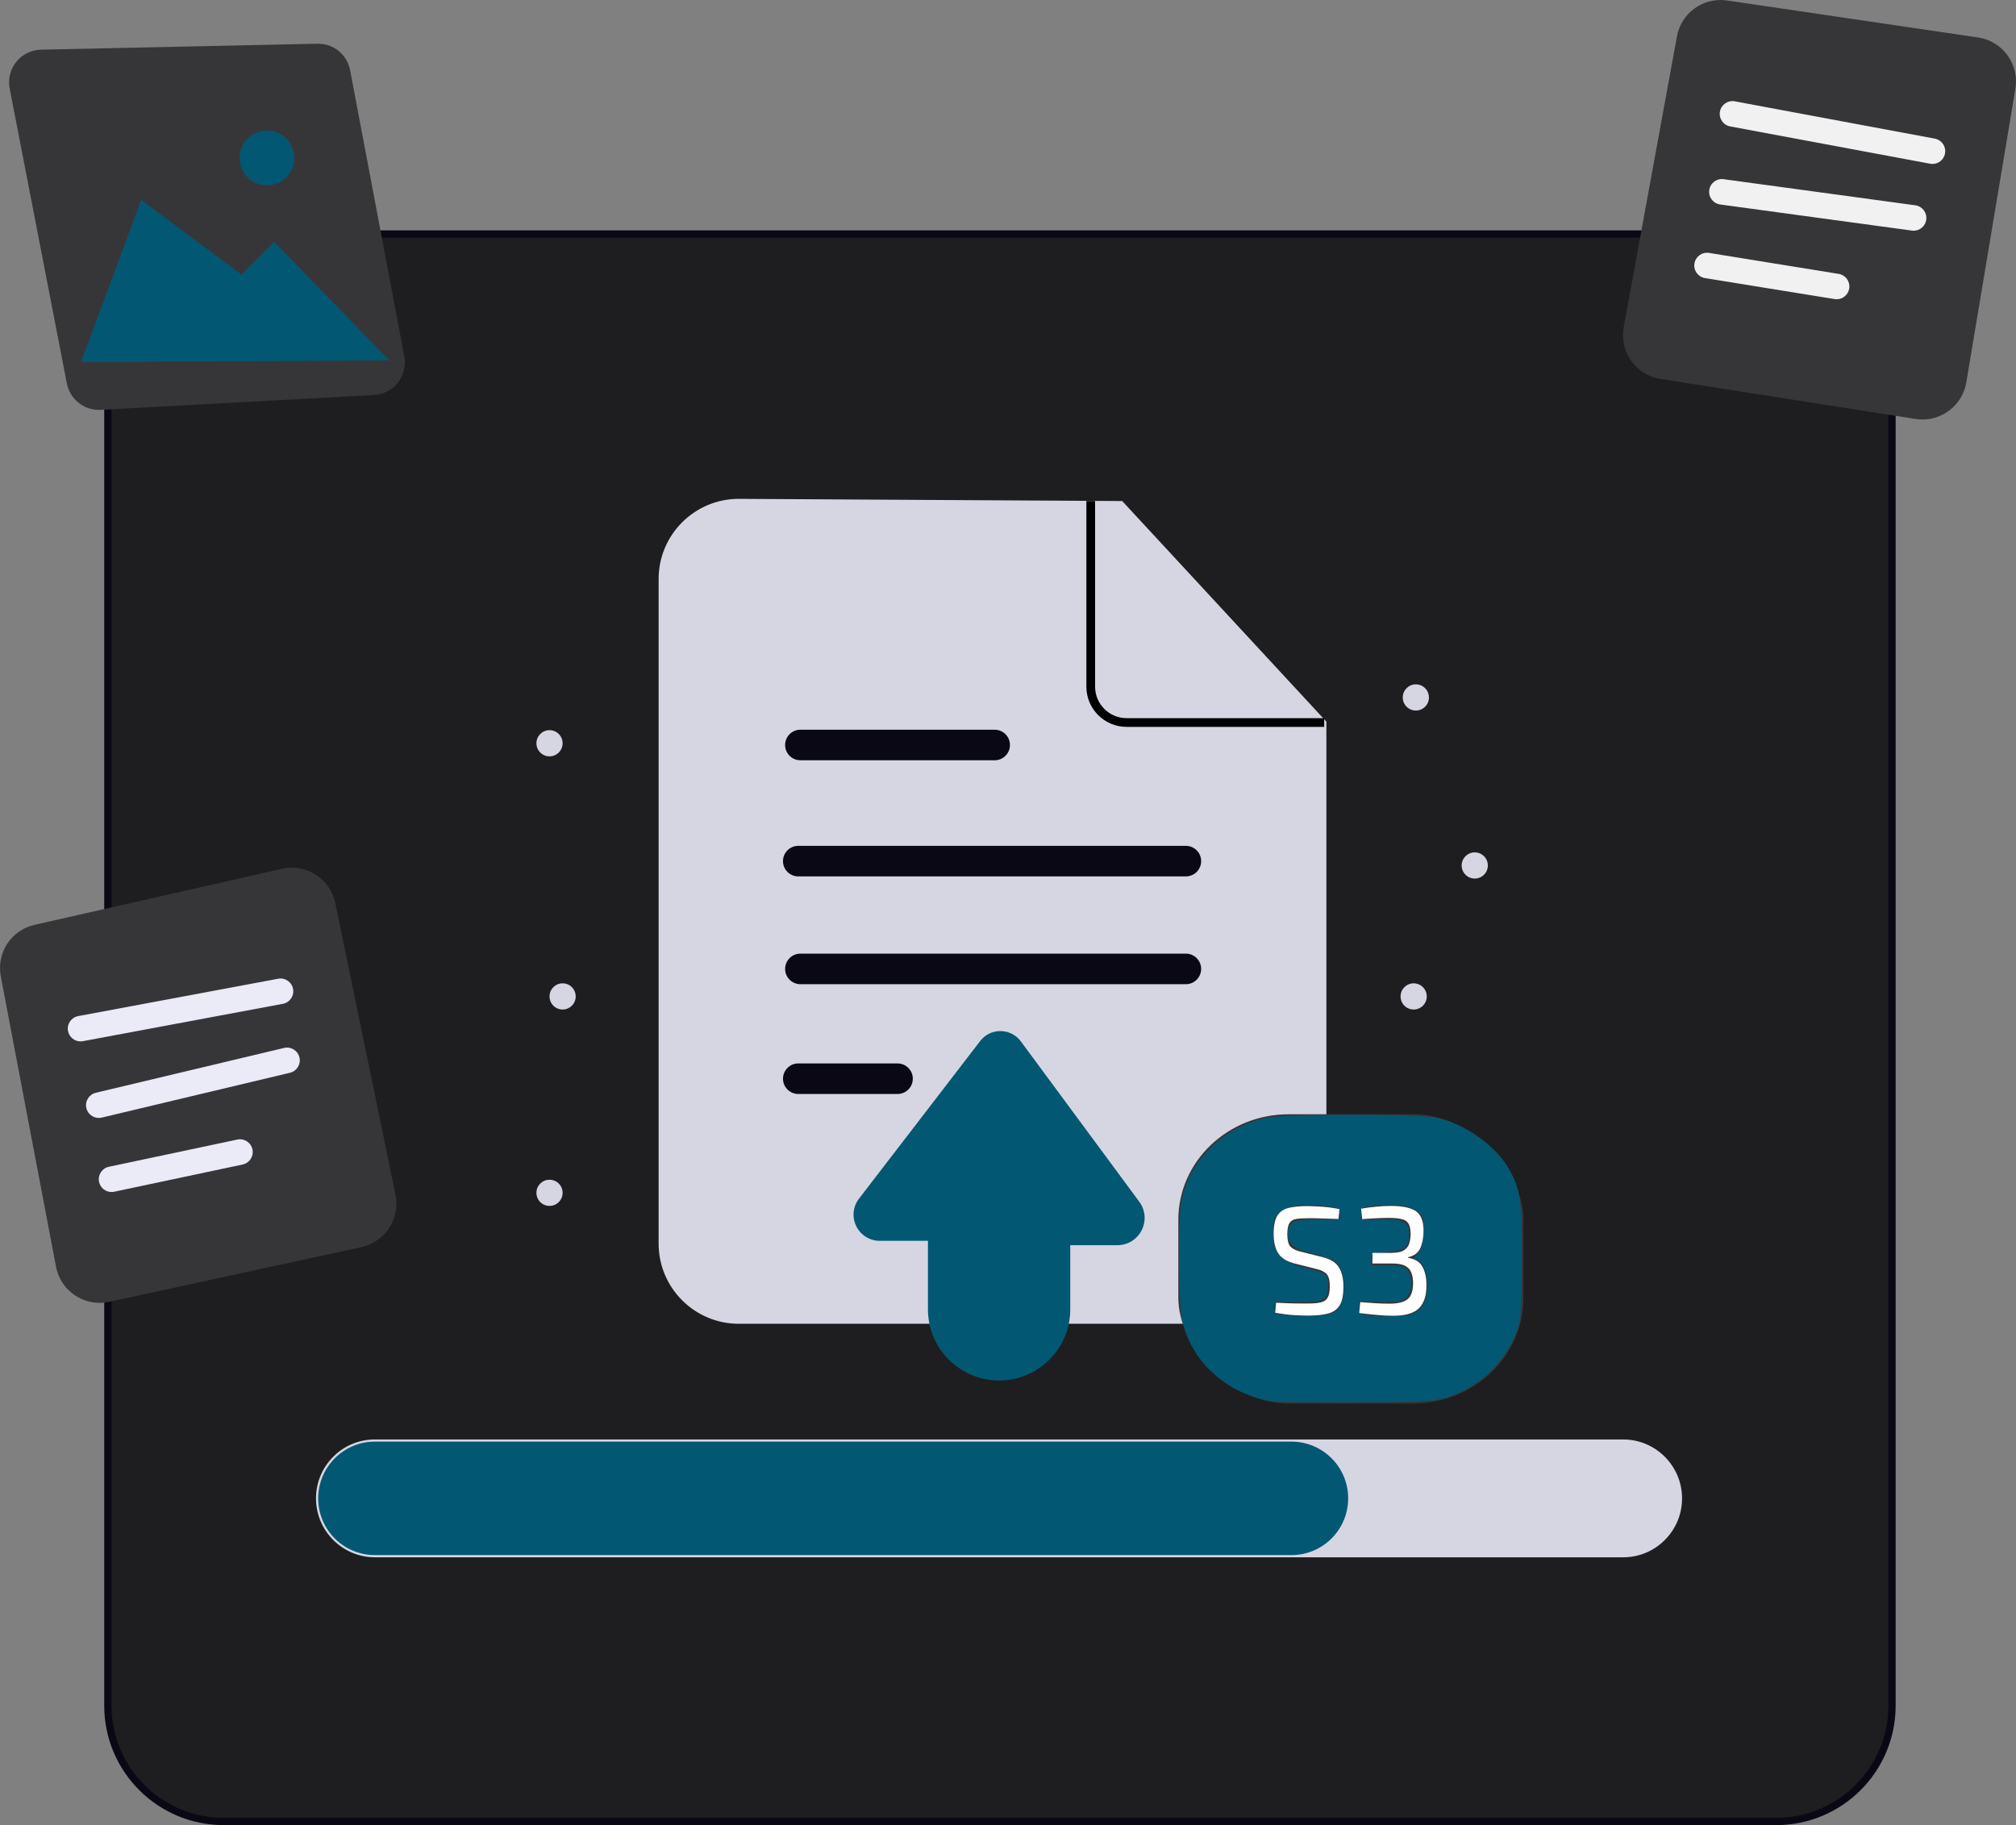<?xml version="1.0" encoding="UTF-8"?>
<svg artist="Katerina Limpitsouni" role="img" source="https://undraw.co/" version="1.1" viewBox="0 0 839.21 759.69" xmlns="http://www.w3.org/2000/svg"><rect x="0" y="0" width="839.21" height="759.69" fill="#808080" stroke="none"/><path d="m739.44 758.17h-646.38c-26.55 0-48.151-21.601-48.151-48.153v-564.45c0-26.55 21.601-48.151 48.151-48.151h646.38c26.552 0 48.153 21.601 48.153 48.151v564.45c0 26.552-21.601 48.153-48.153 48.153z" fill="#1e1e20"/><path d="m739.44 759.69h-646.38c-27.387 0-49.669-22.281-49.669-49.67v-564.45c0-27.387 22.281-49.669 49.669-49.669h646.38c27.389 0 49.67 22.281 49.67 49.669v564.45c0 27.389-22.281 49.67-49.67 49.67zm-646.38-660.75c-25.714 0-46.634 20.92-46.634 46.634v564.45c0 25.714 20.92 46.636 46.634 46.636h646.38c25.714 0 46.636-20.921 46.636-46.636v-564.45c0-25.714-20.921-46.634-46.636-46.634z" fill="#090814"/><path d="m675.67 648.22h-519.6c-13.525 0-24.527-11.002-24.527-24.527 0-6.547 2.553-12.703 7.189-17.338 4.617-4.636 10.775-7.189 17.338-7.189h519.6c13.525 0 24.527 11.002 24.527 24.527 0 6.547-2.553 12.705-7.187 17.339-4.615 4.634-10.773 7.187-17.339 7.187z" fill="#d6d6e3" stroke-width="1.197"/><path d="m561.21 623.69c0 6.523-2.652 12.427-6.921 16.696-4.271 4.27-10.175 6.922-16.697 6.922h-381.52c-13.044 0-23.618-10.573-23.618-23.618 0-6.522 2.652-12.426 6.923-16.696 4.269-4.287 10.173-6.922 16.695-6.922h381.52c13.044 0 23.618 10.574 23.618 23.618z" fill="#025873" stroke-width="1.197"/><path d="m518.78 551.02h-211.26c-18.39 0-33.351-14.962-33.351-33.353v-276.67c0-18.39 14.962-33.351 33.351-33.351l159.63 0.91 84.99 91.829v217.28c0 18.391-14.962 33.353-33.353 33.353z" fill="#d6d6e3" stroke-width="1.197"/><path d="m414.06 316.46h-80.873c-3.511 0-6.359-2.848-6.359-6.359s2.848-6.359 6.359-6.359h80.873c3.511 0 6.359 2.848 6.359 6.359s-2.848 6.359-6.359 6.359z" fill="#090814" stroke-width="1.197"/><path d="m493.65 364.8h-161.35c-3.511 0-6.359-2.848-6.359-6.359s2.848-6.359 6.359-6.359h161.35c3.511 0 6.359 2.848 6.359 6.359s-2.848 6.359-6.359 6.359z" fill="#090814" stroke-width="1.197"/><path d="m493.65 409.67h-160.46c-3.511 0-6.359-2.848-6.359-6.359s2.848-6.359 6.359-6.359h160.46c3.511 0 6.359 2.848 6.359 6.359s-2.848 6.359-6.359 6.359z" fill="#090814" stroke-width="1.197"/><path d="m373.62 455.37h-41.319c-3.511 0-6.359-2.848-6.359-6.359s2.848-6.359 6.359-6.359h41.319c3.511 0 6.359 2.848 6.359 6.359 0 3.511-2.848 6.359-6.359 6.359z" fill="#090814" stroke-width="1.197"/><path d="m551.23 302.56h-82.277c-9.222 0-16.725-7.503-16.725-16.725v-77.279h3.634v77.279c0 7.219 5.873 13.092 13.092 13.092h82.277z" stroke-width="1.197"/><path d="m415.9 574.63c-16.333 0-29.622-13.289-29.622-29.622v-28.515h-20.047c-4.187 0-7.936-2.333-9.787-6.089s-1.414-8.149 1.137-11.468l50.446-65.615c2.049-2.663 5.159-4.194 8.507-4.139 3.359 0.032 6.43 1.6 8.426 4.302l49.294 66.731c2.56 3.465 2.945 8.009 1.004 11.857-1.943 3.848-5.827 6.238-10.136 6.238h-19.601v26.698c0 16.333-13.289 29.622-29.622 29.622z" fill="#025873" stroke-width="1.197"/><circle cx="589.38" cy="290.31" r="5.45" fill="#d6d6e3" stroke-width="1.197"/><circle cx="613.9" cy="360.25" r="5.45" fill="#d6d6e3" stroke-width="1.197"/><circle cx="228.75" cy="309.38" r="5.45" fill="#d6d6e3" stroke-width="1.197"/><circle cx="234.2" cy="414.76" r="5.45" fill="#d6d6e3" stroke-width="1.197"/><circle cx="228.75" cy="496.51" r="5.45" fill="#d6d6e3" stroke-width="1.197"/><circle cx="588.47" cy="496.51" r="5.45" fill="#d6d6e3" stroke-width="1.197"/><circle cx="588.47" cy="414.76" r="5.45" fill="#d6d6e3" stroke-width="1.197"/><path d="m41.182 170.62c-6.445 0-12.113-4.618-13.351-11.009l-23.8-122.76c-0.765-3.944 0.244-8 2.768-11.126 2.522-3.125 6.272-4.968 10.289-5.054l115.01-2.473c6.716-0.153 12.409 4.509 13.651 11.062l22.557 119.05c0.729 3.852-0.239 7.831-2.658 10.917-2.418 3.085-6.05 4.977-9.963 5.189l-113.77 6.183c-0.246 0.013-0.492 0.021-0.735 0.021z" fill="#363639"/><polygon transform="translate(3.781 18.199)" points="54.993 65.01 96.717 96.113 110.37 82.458 158.16 131.77 29.958 132.53" fill="#025873"/><path d="m111.12 77.14c-6.275 0-11.379-5.104-11.379-11.379s5.104-11.379 11.379-11.379 11.379 5.104 11.379 11.379-5.104 11.379-11.379 11.379z" fill="#025873"/><path d="m41.441 542.31c-3.586 0-7.093-1.049-10.161-3.079-4.193-2.777-7.022-7.026-7.961-11.966l-22.985-120.82c-1.871-9.841 4.315-19.282 14.083-21.493l102.97-23.324c4.887-1.104 9.892-0.221 14.1 2.488 4.211 2.711 7.087 6.906 8.099 11.809l25.054 121.37c2.042 9.89-4.327 19.675-14.194 21.815l-105.04 22.769c-1.319 0.286-2.646 0.428-3.963 0.428z" fill="#363639"/><path d="m33.527 433.48c-2.507 0-4.737-1.782-5.214-4.337-0.539-2.883 1.362-5.657 4.245-6.195l83.246-15.552c2.882-0.547 5.655 1.362 6.195 4.245s-1.362 5.657-4.245 6.195l-83.246 15.552c-0.329 0.062-0.658 0.092-0.981 0.092z" fill="#ebeaf7"/><path d="m41.115 465.34c-2.403 0-4.58-1.642-5.162-4.082-0.679-2.852 1.083-5.716 3.937-6.396l78.363-18.659c2.851-0.676 5.715 1.083 6.396 3.937 0.679 2.852-1.083 5.716-3.937 6.396l-78.363 18.659c-0.413 0.098-0.827 0.145-1.234 0.145z" fill="#ebeaf7"/><path d="m46.424 496.17c-2.455 0-4.66-1.713-5.189-4.211-0.607-2.87 1.225-5.688 4.094-6.296l53.462-11.321c2.885-0.606 5.69 1.225 6.296 4.094 0.607 2.87-1.225 5.688-4.094 6.296l-53.462 11.321c-0.372 0.079-0.742 0.117-1.107 0.117z" fill="#ebeaf7"/><path d="m800.28 174.62c-0.944 0-1.898-0.074-2.857-0.224l-106.18-16.658c-4.97-0.781-9.308-3.469-12.218-7.571-2.91-4.101-4.014-9.086-3.108-14.031l22.151-120.97c1.808-9.853 10.975-16.411 20.89-14.966l104.45 15.396c4.953 0.73 9.305 3.362 12.252 7.41 2.949 4.046 4.118 8.995 3.292 13.934l-20.422 122.23c-1.502 9.003-9.383 15.448-18.251 15.448z" fill="#363639"/><path d="m804.45 68.24c-0.323 0-0.65-0.03-0.979-0.092l-83.252-15.529c-2.883-0.538-4.784-3.31-4.247-6.193 0.536-2.883 3.303-4.796 6.193-4.247l83.252 15.529c2.883 0.538 4.784 3.31 4.247 6.193-0.476 2.554-2.707 4.338-5.214 4.338z" fill="#f1f1f1"/><path d="m796.6 96.032c-0.24 0-0.48-0.015-0.725-0.049l-79.818-10.87c-2.906-0.396-4.94-3.071-4.544-5.979 0.397-2.907 3.082-4.943 5.979-4.544l79.818 10.87c2.906 0.396 4.94 3.071 4.544 5.979-0.363 2.663-2.64 4.593-5.254 4.593z" fill="#f1f1f1"/><path d="m764.55 124.56c-0.282 0-0.567-0.024-0.855-0.07l-53.946-8.73c-2.895-0.468-4.861-3.196-4.393-6.091 0.47-2.895 3.178-4.855 6.091-4.393l53.946 8.73c2.895 0.468 4.861 3.196 4.393 6.091-0.422 2.608-2.676 4.463-5.236 4.463z" fill="#f1f1f1"/><g transform="translate(-.219 -73.801)"><rect x="490.73" y="537.61" width="143.65" height="120.38" rx="45.937" ry="43.942" fill="#363639" stroke-miterlimit="0" stroke-width="1.97"/><path d="m529.68 657.04c-18.619-2.866-33.674-16.463-37.33-33.714-1.524-7.19-1.759-41.665-0.337-49.448 3.074-16.832 17.447-30.968 35.341-34.76 8.426-1.785 62.511-1.79 70.93-6e-3 12.022 2.547 25.064 11.923 30.409 21.861 4.442 8.258 5.032 12.599 5.009 36.848-0.012 12.219-0.427 23.977-0.923 26.13-2.464 10.699-11.55 22.388-21.493 27.651-10.547 5.583-11.479 5.703-45.846 5.922-17.223 0.11-33.316-0.109-35.762-0.485zm25.213-36.788c6.581-2.499 6.537-18.831-0.06-22.22-0.863-0.443-4.486-1.508-8.052-2.367-7.449-1.794-10.479-4.166-10.479-8.206 0-5.023 2.286-6.128 12.67-6.128h9.191l-0.275-2.392c-0.263-2.288-0.554-2.425-6.656-3.135-9.312-1.085-15.522-0.104-18.558 2.932-2.187 2.187-2.46 3.075-2.449 7.965 0.022 9.281 2.856 12.28 14.119 14.935 3.648 0.86 7.103 2.13 7.677 2.822 1.558 1.878 1.299 8.069-0.41 9.778-1.181 1.181-3.233 1.454-10.925 1.454h-9.47l-0.349 2.381c-0.306 2.085-0.017 2.436 2.325 2.821 7.801 1.284 17.381 1.002 21.701-0.639zm34.038 0.061c3.039-1.385 4.791-4.458 5.381-9.441 0.621-5.247-1.558-11.779-4.211-12.621-1.727-0.548-1.722-0.596 0.26-2.705 1.646-1.752 2.077-3.322 2.34-8.526 0.279-5.516 0.082-6.618-1.452-8.152-3.233-3.233-9.939-4.263-19.936-3.063-4.317 0.519-4.567 0.685-4.567 3.037v2.488h8.07c10.082 0 11.936 1 11.936 6.438 0 5.273-1.911 6.729-9.546 7.276-6.045 0.433-6.111 0.464-6.111 2.93v2.493h6.524c5.364 0 6.833 0.309 8.264 1.74 2.335 2.335 2.373 8.596 0.07 11.429-1.574 1.936-2.197 2.049-10.918 1.966l-9.249-0.087 0.263 2.697c0.251 2.578 0.474 2.722 5.047 3.256 6.039 0.705 15.033 0.124 17.835-1.153z" fill="#025873" stroke-miterlimit="0" stroke-width="1.131"/><path d="m544.71 575.83q3.129 0.064 6.45 0.319 3.321 0.255 6.642 0.958l-0.383 4.087q-2.746-0.128-6.067-0.192-3.321-0.128-6.386-0.128-3.193 0-5.173 0.319-1.916 0.319-2.81 1.724-0.894 1.405-0.894 4.662 0 3.64 1.277 5.109 1.341 1.405 4.279 2.107l8.941 2.235q5.109 1.213 6.961 4.279 1.916 3.002 1.916 8.111 0 5.045-1.533 7.664-1.533 2.554-4.79 3.449-3.257 0.894-8.43 0.894-2.171 0-5.684-0.192-3.449-0.192-7.983-1.022l0.383-4.151q3.768 0.128 6.067 0.255 2.299 0.064 3.959 0.064t3.449 0q3.385 0 5.301-0.511 1.98-0.511 2.746-2.044 0.83-1.533 0.83-4.534 0-2.554-0.575-3.959t-1.852-2.107q-1.213-0.766-3.129-1.213l-9.132-2.299q-4.79-1.213-6.769-4.215-1.916-3.002-1.916-8.047 0-5.173 1.533-7.6 1.533-2.491 4.662-3.257 3.193-0.766 8.111-0.766zm34.486-0.064q7.216 0 10.41 2.171 3.193 2.171 3.193 8.047 0 4.279-1.341 7.344-1.341 3.002-5.109 3.768v0.255q4.343 0.702 5.939 3.64 1.66 2.874 1.724 7.408 0.128 6.706-3.065 9.899-3.129 3.193-10.921 3.193-3.513 0-7.089-0.383-3.513-0.319-6.897-0.766l0.383-4.534q3.257 0.255 6.195 0.447t6.003 0.192q5.301 0 7.536-1.852 2.299-1.916 2.299-6.769 0-2.427-0.702-4.215-0.639-1.852-2.554-2.874-1.852-1.022-5.492-1.022h-8.175v-4.407h8.175q3.513-0.064 5.109-1.213 1.66-1.149 2.107-2.938 0.511-1.852 0.511-3.896-0.064-2.81-0.894-4.151-0.83-1.405-2.81-1.852-1.916-0.511-5.301-0.511-3.129 0-6.067 0.192-2.874 0.128-5.109 0.319l-0.447-4.343q3.257-0.575 6.259-0.83 3.065-0.319 6.131-0.319z" fill="#fff" stroke-width="1.197" style="white-space:pre" aria-label="S3"/></g></svg>
